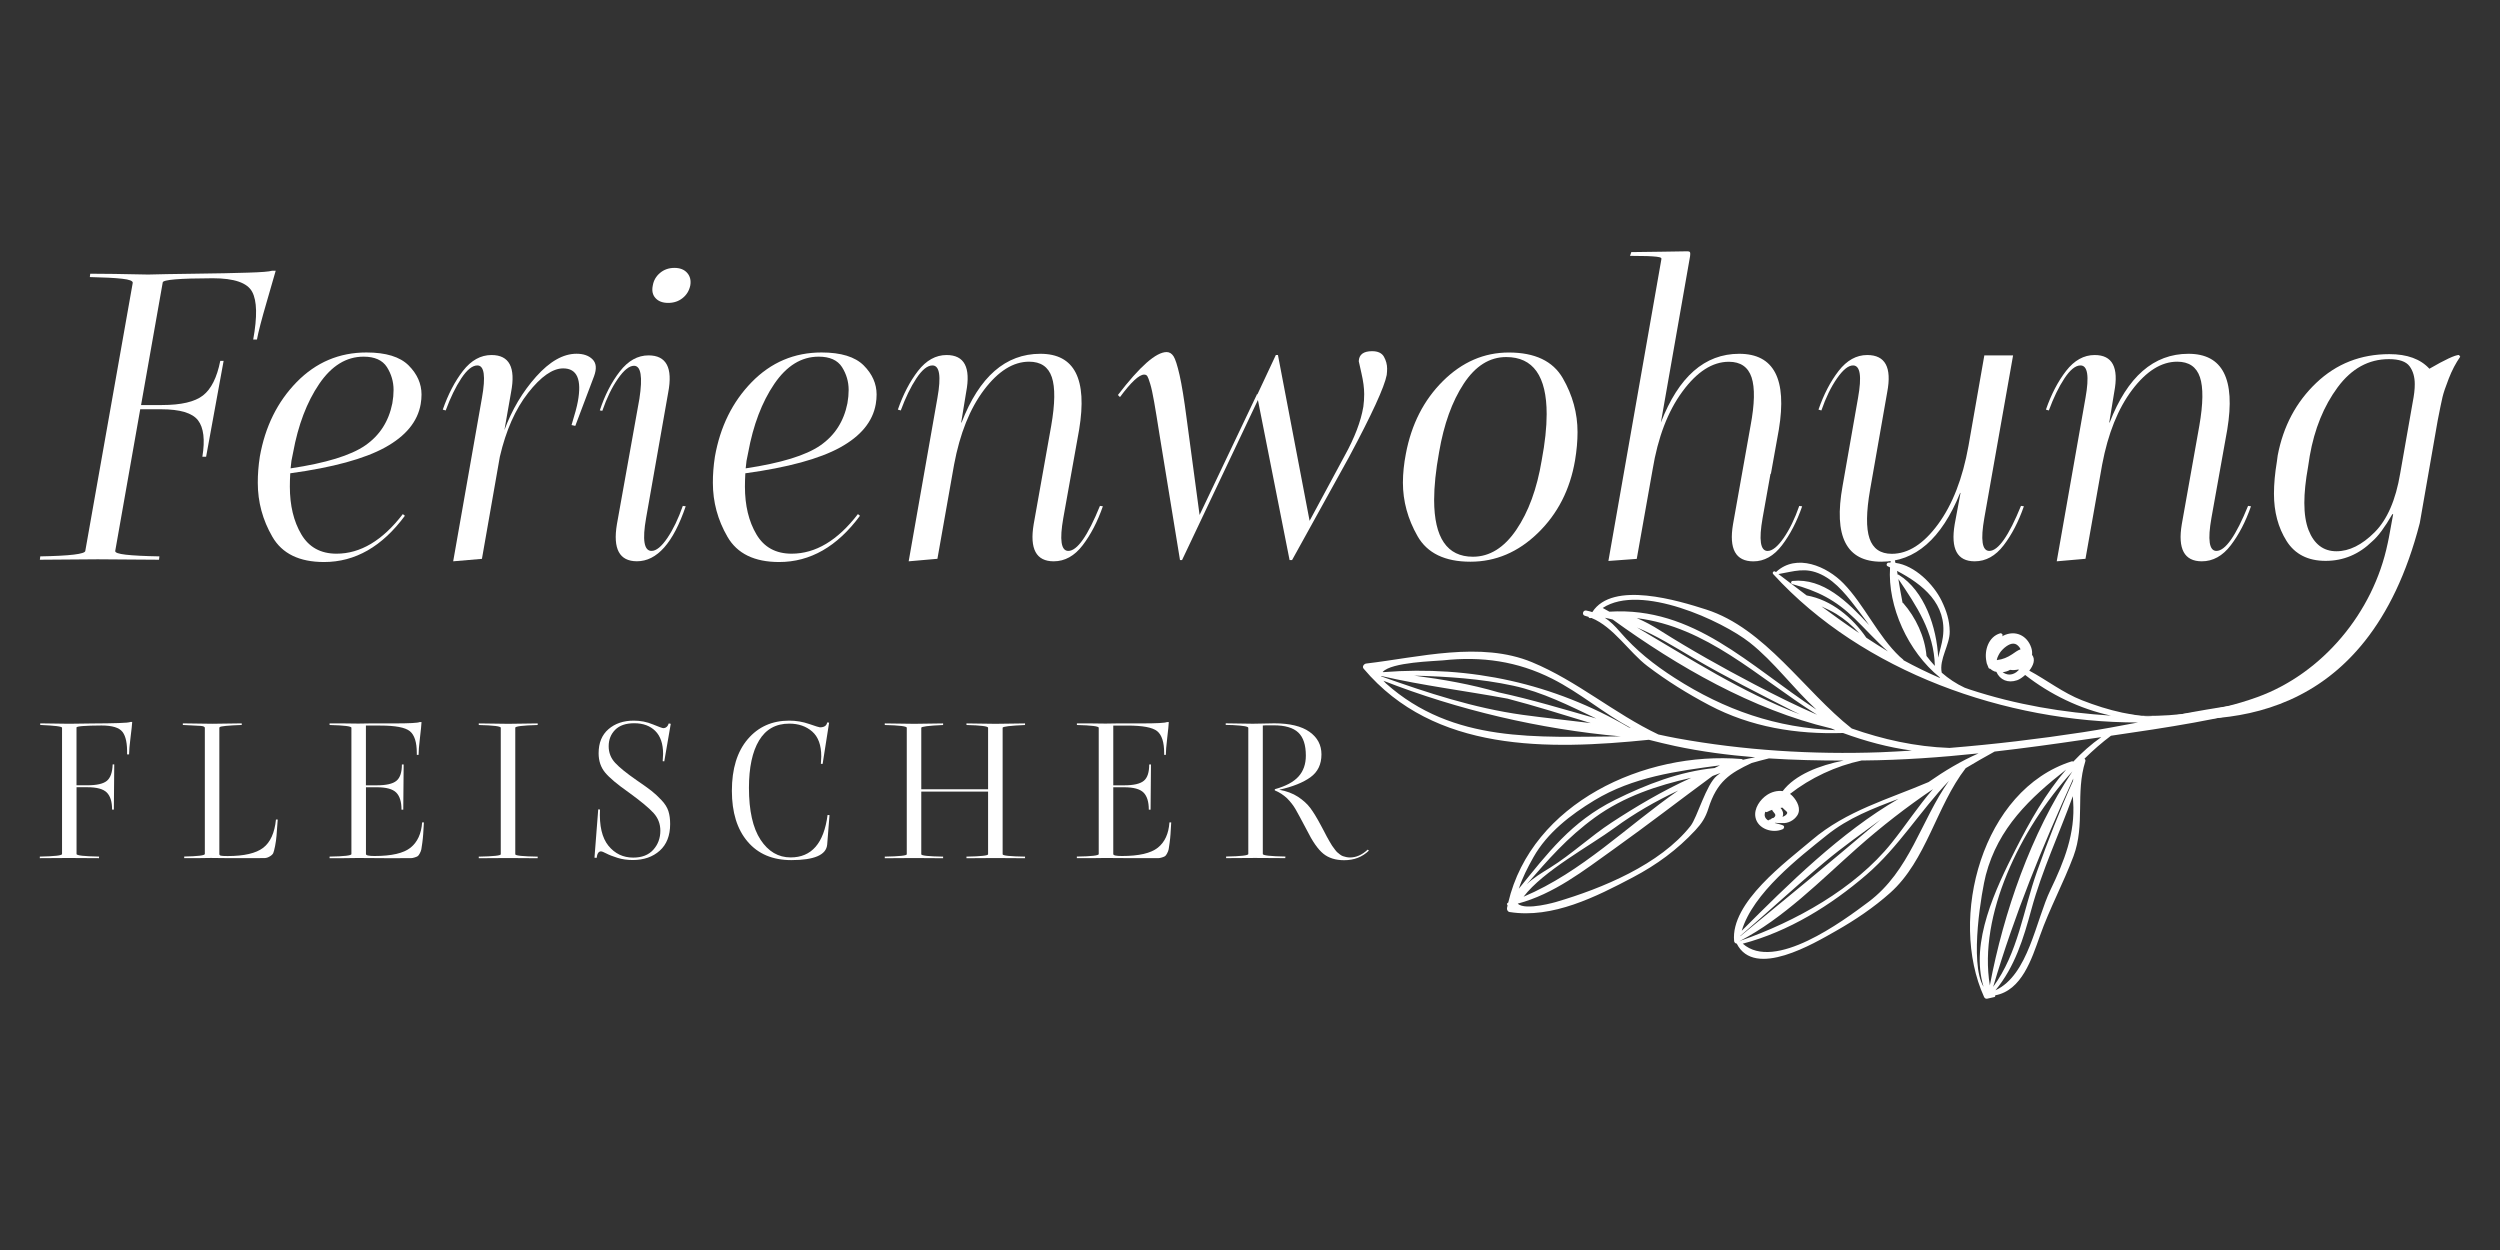 <?xml version="1.0" encoding="utf-8"?>
<!-- Generator: Adobe Illustrator 25.2.1, SVG Export Plug-In . SVG Version: 6.00 Build 0)  -->
<svg version="1.1" id="Ebene_1" xmlns="http://www.w3.org/2000/svg" xmlns:xlink="http://www.w3.org/1999/xlink" x="0px" y="0px"
	 viewBox="0 0 566.93 283.46" style="enable-background:new 0 0 566.93 283.46;" xml:space="preserve">
<rect x="0" y="0" width="566.93" height="283.46" fill="#333333" stroke="none"/>
<style type="text/css">
	.st0{display:none;}
	.st1{display:inline;fill:#375D6D;}
	.st2{fill:#FFFFFF;}
</style>
<g class="st0">
	<path class="st1" d="M92.75,86.41c-0.1-0.19-0.18-0.38-0.27-0.58c-0.09,0.03-0.18,0.06-0.27,0.08c-0.24,0.06-0.46-0.25-0.26-0.44
		c0.09-0.08,0.17-0.16,0.26-0.25c-1.98-5.02-1.18-11.79,1.86-16.45c0-0.04,0.01-0.08,0.02-0.12c-1.41,1.23-2.75,2.52-4.02,3.86
		l-0.01,0.01c0,0.03,0.01,0.07-0.02,0.1c-0.11,0.16-0.21,0.34-0.32,0.52c-1.99,3.6-2.48,8.32-4.28,11.95
		c-1.45,2.94-4.86,5.94-8.31,4.34c-0.02-0.01-0.03-0.03-0.04-0.04c-0.02,0.03-0.04,0.06-0.06,0.09c-0.17,0.24-0.51,0.04-0.39-0.22
		c7.58-16.57,24.2-29.18,41.46-34.74c-2.55,0.31-5.1,0.64-7.61,1.04c-6.08,0.97-12.13,2.15-18.11,3.56
		c-4.44,1.61-8.34,3.92-11.96,6.65c-4.66,6.93-7.12,16.74-14.03,21.68c-3.2,2.29-11.01,7.76-15,4.45c-0.23,0.16-0.46,0.32-0.73,0.46
		c-0.42,0.22-0.79-0.39-0.38-0.64c0.14-0.09,0.27-0.18,0.41-0.28c0-0.11,0.05-0.21,0.19-0.24c0.05-0.01,0.1-0.03,0.16-0.04
		c2.5-2.09,3.48-6.06,5.29-8.64c1.92-2.75,4.09-5.3,6.43-7.7c4.53-4.63,10.19-7.51,16.33-9.27c2.58-2.01,5.33-3.8,8.27-5.2
		c-1.4,0.36-2.79,0.71-4.18,1.1c-8.98,2.54-17.83,6-26.05,10.4c-0.76,0.4-1.5,0.83-2.24,1.26C50,77.71,46.52,83.53,41.4,87.88
		c-5.82,4.95-14.6,5.4-21.74,6.8c-0.3,0.06-0.7-0.21-0.56-0.56c5.72-13.93,20.72-18.4,34.32-21.3c1.04-0.66,2.09-1.3,3.16-1.91
		c3.19-1.83,6.55-3.42,9.99-4.84c-0.03,0-0.06,0-0.08,0c-0.53,0.08-1.07,0.13-1.61,0.18c-0.02,0.07-0.06,0.13-0.14,0.16
		c-12.34,5.12-29.28,3.07-36.55-8.98h-0.01c-0.21,0-0.26-0.19-0.19-0.33c-0.06-0.1-0.13-0.2-0.18-0.31
		c-0.12-0.21-0.07-0.53,0.17-0.65c5.33-2.7,11.96-1.64,17.61-0.64c3.61,0.64,6.93,1.74,10.12,3.53c1.14,0.64,1.85,1.23,2.6,2.29
		c2.27,3.2,4.3,3.7,7.57,4.13c0.83-0.03,1.66-0.06,2.47-0.12c3.19-1.26,6.43-2.38,9.66-3.42c-3.32,0.39-6.93,0.19-9.25-1.44
		c-0.66,0.32-1.47,0.36-2.2,0.16c-1.1-0.3-2.3-1.22-2.46-2.42c-0.22-1.62,1.53-2.89,3.05-2.73c0.22,0.02,0.41,0.31,0.2,0.49
		c-0.24,0.22-0.61,0.42-0.97,0.65c0.03,0,0.06,0,0.09,0c0.26-0.12,0.55-0.24,0.84-0.32c0.77-0.32,1.69-0.17,2.33,0.36
		c0.82,0.67,0.59,1.89,0.2,2.71c-0.07,0.15-0.16,0.28-0.25,0.41c3.33,1.23,7.18,1.72,10.78,1.36c0.09-0.03,0.19-0.06,0.28-0.09
		c5.03-1.56,10.15-2.82,15.31-3.9c-2.62-0.26-5.21-0.87-7.75-1.65c-5.96-0.56-11.93-0.28-17.7-2.68
		c-4.21-1.75-13.29-4.72-14.42-9.95c-0.04-0.19,0.08-0.36,0.23-0.43c0.85-5.38,10.13-3.21,13.53-2.51c2.94,0.61,5.92,1.48,8.68,2.7
		c6.1,2.7,9.68,9.41,15.12,13.13l0,0c1.47,0.34,2.96,0.67,4.47,0.95c4.02-0.81,8.06-1.52,12.1-2.19c0.82-0.14,1.64-0.27,2.46-0.41
		c-1.65-0.51-3.21-1.21-4.7-2.02c-0.03,0.06-0.08,0.1-0.17,0.1c-12.93,0.1-22.74-15.3-21.36-27.09c0.03-0.21,0.15-0.34,0.36-0.36
		c0.12-0.01,0.24-0.02,0.35-0.03l0,0c0.21-0.02,0.42-0.04,0.63-0.06c0.11-0.01,0.17,0.09,0.18,0.19c3.67-0.48,6.3,3.21,8.34,5.89
		c2.42,3.18,5.27,5.89,7.75,9.02c2.88,3.65,2.9,8.21,5.53,11.9c0.1,0.13,0.08,0.28,0.01,0.39c1.5,0.76,2.99,1.39,4.43,1.89
		c7.54-1.27,15.25-2.54,22.83-2.78c0.26-0.01,0.31,0.39,0.06,0.45c-4.89,1.19-9.94,1.85-14.99,2.46c-0.02,0.01-0.04,0.01-0.06,0.02
		c-0.02,0.05-0.06,0.09-0.12,0.11c-3.73,1.09-7.02,3.16-10.01,5.59c-2.16,1.76-3.78,4.16-5.65,6.1c0.75,0.5,1.31,1.2,1.03,1.95
		c0.12,0.29,0.2,0.61,0.2,0.95c-0.01,1.81-1.35,3.03-3.14,2.77c-0.07-0.01-0.13-0.03-0.2-0.04c0.02,0.01,0.03,0.03,0.05,0.04
		c0.18,0.16,0.03,0.44-0.18,0.44c-1.65,0.04-2.79-1.54-2.97-3.08c-0.04-0.19-0.05-0.38-0.02-0.56c0.01-0.14,0-0.27,0.03-0.4
		c0.02-0.1,0.09-0.15,0.17-0.17c0.12-0.2,0.26-0.38,0.45-0.53c0.07-0.05,0.15-0.09,0.23-0.13c0.12-1.2,1.01-2,2.37-1.97
		c0.34,0.01,0.8,0.14,1.27,0.35c2.47-3.63,5.72-6.73,9.51-8.92c-6.13,2.41-11.92,5.4-17.36,9.35c-0.2,0.15-0.39,0.3-0.59,0.45
		c-0.96,0.89-1.74,1.87-2.37,2.93c0.2,1.89,2.23,3.29,2.77,5.04c0.46,1.48,0.45,2.84,0.24,4.37c-0.35,2.48-2.01,5.75-4.45,6.9
		c0.03,0.23,0.05,0.46,0.07,0.7C93.21,86.52,92.86,86.61,92.75,86.41z M81.62,83c0.56-0.51,1.11-1.02,1.62-1.6
		c0.87-1,1.61-2.22,2.18-3.47C84.11,79.58,82.86,81.28,81.62,83z M86.16,77.03c-0.95,3.22-2.99,6.44-6.03,8.04
		c-0.93,1.32-1.86,2.65-2.79,3.98c2.15-0.31,3.81-0.2,5.57-1.84c1.74-1.63,2.63-4.25,3.4-6.43c0.26-0.73,0.5-1.48,0.75-2.22
		c-1.86,4.03-4.03,8.11-8.16,9c-0.24,0.05-0.38-0.27-0.17-0.4c3.05-1.98,4.98-3.89,6.71-7.14c1.01-1.9,1.87-3.85,2.96-5.68
		C87.64,75.22,86.9,76.12,86.16,77.03z M76.49,69.02c-2.38,2.09-4.67,4.32-6.94,6.63c-3.49,3.55-6.86,7.17-10.05,10.99
		c-0.8,0.96-1.64,1.85-2.54,2.61C65.77,85.13,70.14,76.63,76.49,69.02z M74.27,69.78C67.53,75.19,62.31,81.61,56.6,88
		c2.2-1.88,4.07-4.1,6.12-6.39c3.43-3.83,7.11-7.45,10.75-11.08C73.73,70.28,74.01,70.04,74.27,69.78z M53.66,91.24
		c-0.24,0.25-0.47,0.51-0.71,0.77c6.03,1.68,15.11-6.76,17.77-10.69c2.41-3.57,3.77-7.85,5.91-11.6
		C69.66,78.31,64.93,88.37,53.66,91.24z M59.42,79.82c-2.18,2.64-3.89,5.2-5.21,8.31c-0.42,0.99-0.84,1.81-1.4,2.51
		c0.33-0.18,0.64-0.37,0.95-0.56c6.54-8.9,14.47-17.64,23.9-23.37c0.01-0.01,0.03,0,0.04,0c0.18-0.15,0.35-0.31,0.53-0.46
		C70.64,69,64.63,73.5,59.42,79.82z M21.47,92.88c1.56,0.94,7.33-0.8,8.39-1.02c5.23-1.08,9.69-3.23,13.5-6.99
		c3.07-3.03,5.28-6.69,8.21-9.74c-0.07,0.04-0.14,0.1-0.22,0.14c-8.01,8.92-18.08,14.78-29.78,17.56
		C21.54,92.85,21.5,92.87,21.47,92.88z M47.46,77.81c-3.86,2.57-7.68,5.22-11.7,7.54c-3.21,2.18-6.75,4.05-10.32,5.73
		c4.3-1.52,8.55-3.18,12.52-5.47C41.54,83.54,44.46,80.63,47.46,77.81z M21.11,92.43c5.01-3,10.42-5.5,15.57-8.28
		c3.35-2.14,6.6-4.44,9.87-6.7c-2.86,1.33-5.75,2.59-8.56,3.94c-6.12,2.95-11.51,6.87-16.88,10.98
		C21.1,92.39,21.1,92.41,21.11,92.43z M21.41,91.26c-0.09,0.16-0.16,0.3-0.21,0.43c8.53-6.95,18.43-12.92,28.68-17.25
		C38.97,77.89,27.7,80.54,21.41,91.26z M45.32,62.77c3.08,1.03,6.42,1.75,9.82,2.18c-8.2-2.5-15.98-6.6-24.69-7.38
		C34.14,60.13,41.23,61.41,45.32,62.77z M31.38,59.06c3.81,2.3,7.25,4.41,11.76,5.88c4.6,1.5,9.46,1.57,14.25,1.13
		c-4.3-0.48-8.6-1.48-12.28-2.49c-3.4-0.93-6.56-2.47-10-3.33C33.85,59.93,32.54,59.63,31.38,59.06z M60.83,65.26
		c-1.77-0.67-4.34-4.64-5.56-5.46c-5.62-3.78-14.23-4.46-20.77-4.29c0.14,0-4.42,0.09-5.1,1.39c5.15-0.26,9.99,1.54,14.87,3.1
		c5.36,1.71,10.64,3.62,15.97,5.41c0.39,0.02,0.78,0.04,1.17,0.06C61.22,65.4,61.03,65.34,60.83,65.26z M60.84,66.37
		c-4.7,1.01-9.62,0.73-14.36,0.02c-6.64-1-11.04-4.13-16.31-7.57c0.94,1.29,2.06,2.41,3.23,3.5c2.85,2.64,6.68,4.01,10.37,4.88
		c6.03,1.44,11.96,0.37,17.9-0.7C61.39,66.45,61.11,66.41,60.84,66.37z M66.08,57.31c-0.11-0.01-0.21-0.01-0.28-0.01
		c-0.05,0-0.09-0.03-0.13-0.05c-0.15,0.17-0.26,0.37-0.27,0.59c-0.02,0.24,0.09,0.47,0.25,0.68c0.06-0.07,0.15-0.12,0.27-0.1
		c0.24,0.05,0.48,0.06,0.72,0.06c0-0.05-0.01-0.09,0-0.14c0.06-0.19,0.17-0.37,0.2-0.57c0.02-0.23-0.18-0.35-0.41-0.41
		c0,0,0,0-0.01,0C66.27,57.42,66.16,57.37,66.08,57.31z M68.32,57.83c0.13-0.21,0.21-0.34,0.09-0.46c-0.17-0.18-0.45-0.24-0.76-0.25
		c0.02,0.03,0.05,0.04,0.08,0.07c0.26,0.34,0.23,0.8,0.05,1.18c0.09-0.02,0.18-0.03,0.27-0.05C68.12,58.16,68.22,58,68.32,57.83z
		 M72.71,52.87c3.51,1.35,7.19,1.56,10.89,1.73c-8.91-1.92-18.06-6.55-26.04-10.66C60.62,48.42,68.09,51.1,72.71,52.87z
		 M57.17,43.34c4.71,1.99,9.35,4.16,14.09,6.09c2.99,1.22,6.08,2.18,9.13,3.21c-0.37-0.15-0.74-0.3-1.11-0.45
		c-7.37-3.05-14.75-5.97-22.15-8.9C57.15,43.31,57.16,43.33,57.17,43.34z M56.86,42.68c6.66,1.11,13.13,4.53,19.26,7.22
		c4.15,1.83,8.23,3.3,12.4,4.52c-2.65-1.6-5.08-3.59-7.67-5.3C74.13,44.68,64.9,42.88,57,42.69c-0.05,0-0.08-0.03-0.12-0.05
		C56.87,42.66,56.86,42.67,56.86,42.68z M75.33,42.38c-4.2-1.45-15.22-5.19-18.19-0.17c6.53-0.34,13.09,1.29,19.09,3.82
		c5.35,2.26,9.68,6.08,14.73,8.81C85.57,50.8,82.09,44.71,75.33,42.38z M106.34,46.95c-1.05-4.29-3.71-7.5-6.68-10.63
		c-3.21-3.37-6.48-10.23-11.43-10.83c3.53,2.25,5.83,5.57,8.12,9.08c3.03,4.66,6.81,8.69,10.17,13.05
		C106.45,47.41,106.4,47.19,106.34,46.95z M107.17,49.61c-2.99-3.31-5.81-6.8-8.52-10.34c-3.48-4.55-5.87-9.82-10.58-13.23
		c5.89,8.64,12.25,16.17,19.24,23.87C107.26,49.82,107.22,49.72,107.17,49.61z M87.7,26.36c1.43,9.66,10.53,19.19,19.78,24.51
		C99.48,44.5,92.58,35.35,87.7,26.36z M96.8,43.08c-4.23-4.27-9.9-10.23-9.97-16.64c-0.89,3.78,3.89,12.81,4.99,14.53
		c3.63,5.67,8.99,8.19,14.94,10.41C103.09,49.14,99.84,46.15,96.8,43.08z M102.31,68.65c0.01,0.02,0,0.02,0,0.02
		s0.02,0.02,0.05,0.08c0.02,0.03,0.12,0.17,0.14,0.2c0.14,0.17,0.3,0.32,0.47,0.46c0.26,0.22,0.75,0.47,1.12,0.59
		c0.84,0.26,1.47,0.14,1.72-0.76c0.02-0.08,0.02-0.15,0.04-0.22c-0.46-0.01-0.88-0.18-1.33-0.3c-0.71-0.2-1.43-0.27-2.15-0.12
		c-0.03,0.01-0.04-0.01-0.07-0.01C102.3,68.61,102.31,68.63,102.31,68.65z M102.55,66.79c0.4-0.09,0.73-0.07,1.07,0
		c0.34-0.17,0.72-0.27,1.09-0.3c0.02-0.03,0.04-0.05,0.05-0.08c-0.15-0.07-0.3-0.14-0.45-0.19
		C103.53,65.97,102.93,66.26,102.55,66.79z M93.27,72.11c0.59,2.58,0.22,5.5-0.82,7.89c-0.01,0.04-0.04,0.06-0.07,0.07
		c0.12,1.1,0.29,2.19,0.45,3.28c1.25-4.32,2.45-8.38,1.12-12.9C93.69,70.99,93.47,71.55,93.27,72.11z M96.21,73.89
		c-0.44-0.92-1.03-1.7-1.48-2.49c1.08,4.01,1.02,9.32-1.68,12.5c-0.04,0.04-0.08,0.06-0.13,0.06c0.03,0.17,0.05,0.35,0.08,0.52
		C95.78,81.65,98.19,78.05,96.21,73.89z"/>
	<path class="st1" d="M461.2,86.41c0.1-0.19,0.18-0.38,0.27-0.58c0.09,0.03,0.18,0.06,0.27,0.08c0.24,0.06,0.46-0.25,0.26-0.44
		c-0.09-0.08-0.17-0.16-0.26-0.25c1.98-5.02,1.18-11.79-1.86-16.45c0-0.04-0.01-0.08-0.02-0.12c1.41,1.23,2.75,2.52,4.02,3.86
		l0.01,0.01c0,0.03-0.01,0.07,0.02,0.1c0.11,0.16,0.21,0.34,0.32,0.52c1.99,3.6,2.48,8.32,4.28,11.95c1.45,2.94,4.86,5.94,8.31,4.34
		c0.02-0.01,0.03-0.03,0.04-0.04c0.02,0.03,0.04,0.06,0.06,0.09c0.17,0.24,0.51,0.04,0.39-0.22c-7.58-16.57-24.2-29.18-41.46-34.74
		c2.55,0.31,5.1,0.64,7.61,1.04c6.08,0.97,12.13,2.15,18.11,3.56c4.44,1.61,8.34,3.92,11.96,6.65c4.66,6.93,7.12,16.74,14.03,21.68
		c3.2,2.29,11.01,7.76,15,4.45c0.23,0.16,0.46,0.32,0.73,0.46c0.42,0.22,0.79-0.39,0.38-0.64c-0.14-0.09-0.27-0.18-0.41-0.28
		c0-0.11-0.05-0.21-0.19-0.24c-0.05-0.01-0.1-0.03-0.16-0.04c-2.5-2.09-3.48-6.06-5.29-8.64c-1.92-2.75-4.09-5.3-6.43-7.7
		c-4.53-4.63-10.19-7.51-16.33-9.27c-2.58-2.01-5.33-3.8-8.27-5.2c1.4,0.36,2.79,0.71,4.18,1.1c8.98,2.54,17.83,6,26.05,10.4
		c0.76,0.4,1.5,0.83,2.24,1.26c4.89,4.6,8.37,10.42,13.49,14.77c5.82,4.95,14.6,5.4,21.74,6.8c0.3,0.06,0.7-0.21,0.56-0.56
		c-5.72-13.93-20.72-18.4-34.32-21.3c-1.04-0.66-2.09-1.3-3.16-1.91c-3.19-1.83-6.55-3.42-9.99-4.84c0.03,0,0.05,0,0.08,0
		c0.53,0.08,1.07,0.13,1.61,0.18c0.02,0.07,0.06,0.13,0.14,0.16c12.34,5.12,29.28,3.07,36.55-8.98h0.01c0.21,0,0.26-0.19,0.19-0.33
		c0.06-0.1,0.13-0.2,0.18-0.31c0.12-0.21,0.07-0.53-0.17-0.65c-5.33-2.7-11.96-1.64-17.61-0.64c-3.61,0.64-6.93,1.74-10.12,3.53
		c-1.14,0.64-1.85,1.23-2.6,2.29c-2.27,3.2-4.3,3.7-7.57,4.13c-0.83-0.03-1.66-0.06-2.47-0.12c-3.19-1.26-6.43-2.38-9.66-3.42
		c3.32,0.39,6.93,0.19,9.25-1.44c0.66,0.32,1.47,0.36,2.2,0.16c1.1-0.3,2.3-1.22,2.46-2.42c0.22-1.62-1.53-2.89-3.05-2.73
		c-0.22,0.02-0.41,0.31-0.2,0.49c0.24,0.22,0.61,0.42,0.97,0.65c-0.03,0-0.06,0-0.09,0c-0.26-0.12-0.55-0.24-0.84-0.32
		c-0.77-0.32-1.69-0.17-2.33,0.36c-0.82,0.67-0.59,1.89-0.2,2.71c0.07,0.15,0.16,0.28,0.25,0.41c-3.33,1.23-7.18,1.72-10.78,1.36
		c-0.09-0.03-0.19-0.06-0.28-0.09c-5.03-1.56-10.15-2.82-15.31-3.9c2.62-0.26,5.21-0.87,7.75-1.65c5.96-0.56,11.93-0.28,17.7-2.68
		c4.21-1.75,13.29-4.72,14.42-9.95c0.04-0.19-0.08-0.36-0.23-0.43c-0.85-5.38-10.13-3.21-13.53-2.51c-2.94,0.61-5.92,1.48-8.68,2.7
		c-6.1,2.7-9.68,9.41-15.12,13.13l0,0c-1.47,0.34-2.96,0.67-4.47,0.95c-4.02-0.81-8.06-1.52-12.1-2.19
		c-0.82-0.14-1.64-0.27-2.46-0.41c1.65-0.51,3.21-1.21,4.7-2.02c0.03,0.06,0.08,0.1,0.17,0.1c12.95,0.07,22.76-15.34,21.38-27.13
		c-0.03-0.21-0.15-0.34-0.36-0.36c-0.12-0.01-0.24-0.02-0.35-0.03l0,0c-0.21-0.02-0.42-0.04-0.63-0.06
		c-0.11-0.01-0.17,0.09-0.18,0.19c-3.67-0.48-6.3,3.21-8.34,5.89c-2.42,3.18-5.27,5.89-7.75,9.02c-2.88,3.65-2.9,8.21-5.53,11.9
		c-0.1,0.13-0.08,0.28-0.01,0.39c-1.5,0.76-2.99,1.39-4.43,1.89c-7.54-1.27-15.25-2.54-22.83-2.78c-0.26-0.01-0.31,0.39-0.06,0.45
		c4.89,1.19,9.94,1.85,14.99,2.46c0.02,0.01,0.04,0.01,0.06,0.02c0.02,0.05,0.06,0.09,0.12,0.11c3.73,1.09,7.02,3.16,10.01,5.59
		c2.16,1.76,3.78,4.16,5.65,6.1c-0.75,0.5-1.31,1.2-1.03,1.95c-0.12,0.29-0.2,0.61-0.2,0.95c0.01,1.81,1.35,3.03,3.14,2.77
		c0.07-0.01,0.13-0.03,0.2-0.04c-0.02,0.01-0.03,0.03-0.05,0.04c-0.18,0.16-0.03,0.44,0.18,0.44c1.65,0.04,2.79-1.54,2.97-3.08
		c0.04-0.19,0.05-0.38,0.02-0.56c-0.01-0.14,0-0.27-0.03-0.4c-0.02-0.1-0.09-0.15-0.17-0.17c-0.12-0.2-0.26-0.38-0.45-0.53
		c-0.07-0.05-0.15-0.09-0.23-0.13c-0.12-1.2-1.01-2-2.37-1.97c-0.34,0.01-0.8,0.14-1.27,0.35c-2.47-3.63-5.72-6.73-9.51-8.92
		c6.13,2.41,11.92,5.4,17.36,9.35c0.2,0.15,0.39,0.3,0.59,0.45c0.96,0.89,1.74,1.87,2.37,2.93c-0.2,1.89-2.23,3.29-2.77,5.04
		c-0.46,1.48-0.45,2.84-0.24,4.37c0.35,2.48,2.01,5.75,4.45,6.9c-0.03,0.23-0.05,0.46-0.07,0.7
		C460.74,86.52,461.09,86.61,461.2,86.41z M472.34,83c-0.56-0.51-1.11-1.02-1.62-1.6c-0.87-1-1.61-2.22-2.18-3.47
		C469.84,79.58,471.09,81.28,472.34,83z M467.79,77.03c0.95,3.22,2.99,6.44,6.03,8.04c0.93,1.32,1.86,2.65,2.79,3.98
		c-2.15-0.31-3.81-0.2-5.57-1.84c-1.74-1.63-2.63-4.25-3.4-6.43c-0.26-0.73-0.5-1.48-0.75-2.22c1.86,4.03,4.03,8.11,8.16,9
		c0.24,0.05,0.38-0.27,0.17-0.4c-3.05-1.98-4.98-3.89-6.71-7.14c-1.01-1.9-1.87-3.85-2.96-5.68
		C466.32,75.22,467.05,76.12,467.79,77.03z M477.47,69.02c2.38,2.09,4.67,4.32,6.94,6.63c3.49,3.55,6.86,7.17,10.05,10.99
		c0.8,0.96,1.64,1.85,2.54,2.61C488.18,85.13,483.81,76.63,477.47,69.02z M479.68,69.78c6.74,5.41,11.96,11.82,17.67,18.22
		c-2.2-1.88-4.07-4.1-6.12-6.39c-3.43-3.83-7.11-7.45-10.75-11.08C480.22,70.28,479.94,70.04,479.68,69.78z M500.3,91.24
		c0.24,0.25,0.47,0.51,0.71,0.77c-6.03,1.68-15.11-6.76-17.77-10.69c-2.41-3.57-3.77-7.85-5.91-11.6
		C484.29,78.31,489.02,88.37,500.3,91.24z M494.54,79.82c2.18,2.64,3.89,5.2,5.21,8.31c0.42,0.99,0.84,1.81,1.4,2.51
		c-0.33-0.18-0.64-0.37-0.95-0.56c-6.54-8.9-14.47-17.64-23.9-23.37c-0.01-0.01-0.03,0-0.04,0c-0.18-0.15-0.35-0.31-0.53-0.46
		C483.31,69,489.32,73.5,494.54,79.82z M532.49,92.88c-1.56,0.94-7.33-0.8-8.39-1.02c-5.23-1.08-9.69-3.23-13.5-6.99
		c-3.07-3.03-5.28-6.69-8.21-9.74c0.07,0.04,0.14,0.1,0.22,0.14c8.01,8.92,18.08,14.78,29.78,17.56
		C532.42,92.85,532.45,92.87,532.49,92.88z M506.5,77.81c3.86,2.57,7.68,5.22,11.7,7.54c3.21,2.18,6.75,4.05,10.32,5.73
		c-4.3-1.52-8.55-3.18-12.52-5.47C512.42,83.54,509.49,80.63,506.5,77.81z M532.85,92.43c-5.01-3-10.42-5.5-15.57-8.28
		c-3.35-2.14-6.6-4.44-9.87-6.7c2.86,1.33,5.75,2.59,8.56,3.94c6.12,2.95,11.51,6.87,16.88,10.98
		C532.85,92.39,532.85,92.41,532.85,92.43z M532.55,91.26c0.09,0.16,0.16,0.3,0.21,0.43c-8.53-6.95-18.43-12.92-28.68-17.25
		C514.99,77.89,526.25,80.54,532.55,91.26z M508.63,62.77c-3.08,1.03-6.42,1.75-9.82,2.18c8.2-2.5,15.98-6.6,24.69-7.38
		C519.81,60.13,512.73,61.41,508.63,62.77z M522.58,59.06c-3.81,2.3-7.25,4.41-11.76,5.88c-4.6,1.5-9.46,1.57-14.25,1.13
		c4.3-0.48,8.6-1.48,12.28-2.49c3.4-0.93,6.56-2.47,10-3.33C520.1,59.93,521.42,59.63,522.58,59.06z M493.12,65.26
		c1.77-0.67,4.34-4.64,5.56-5.46c5.62-3.78,14.23-4.46,20.77-4.29c-0.14,0,4.42,0.09,5.1,1.39c-5.15-0.26-9.99,1.54-14.87,3.1
		c-5.36,1.71-10.64,3.62-15.97,5.41c-0.39,0.02-0.78,0.04-1.17,0.06C492.73,65.4,492.92,65.34,493.12,65.26z M493.12,66.37
		c4.7,1.01,9.62,0.73,14.36,0.02c6.64-1,11.04-4.13,16.31-7.57c-0.94,1.29-2.06,2.41-3.23,3.5c-2.85,2.64-6.68,4.01-10.37,4.88
		c-6.03,1.44-11.96,0.37-17.9-0.7C492.57,66.45,492.84,66.41,493.12,66.37z M487.88,57.31c0.11-0.01,0.21-0.01,0.28-0.01
		c0.05,0,0.09-0.03,0.13-0.05c0.15,0.17,0.26,0.37,0.27,0.59c0.02,0.24-0.09,0.47-0.25,0.68c-0.06-0.07-0.15-0.12-0.27-0.1
		c-0.24,0.05-0.48,0.06-0.72,0.06c0-0.05,0.01-0.09,0-0.14c-0.06-0.19-0.17-0.37-0.2-0.57c-0.02-0.23,0.18-0.35,0.41-0.41
		c0,0,0,0,0.01,0C487.68,57.42,487.79,57.37,487.88,57.31z M485.63,57.83c-0.13-0.21-0.21-0.34-0.09-0.46
		c0.17-0.18,0.45-0.24,0.76-0.25c-0.02,0.03-0.05,0.04-0.08,0.07c-0.26,0.34-0.23,0.8-0.05,1.18c-0.09-0.02-0.18-0.03-0.27-0.05
		C485.83,58.16,485.73,58,485.63,57.83z M481.24,52.87c-3.51,1.35-7.19,1.56-10.89,1.73c8.91-1.92,18.06-6.55,26.04-10.66
		C493.33,48.42,485.86,51.1,481.24,52.87z M496.78,43.34c-4.71,1.99-9.35,4.16-14.09,6.09c-2.99,1.22-6.08,2.18-9.13,3.21
		c0.37-0.15,0.74-0.3,1.11-0.45c7.37-3.05,14.75-5.97,22.15-8.9C496.81,43.31,496.79,43.33,496.78,43.34z M497.1,42.68
		c-6.66,1.11-13.13,4.53-19.26,7.22c-4.15,1.83-8.23,3.3-12.4,4.52c2.65-1.6,5.08-3.59,7.67-5.3c6.72-4.45,15.95-6.25,23.85-6.43
		c0.05,0,0.08-0.03,0.12-0.05C497.08,42.66,497.09,42.67,497.1,42.68z M478.62,42.38c4.2-1.45,15.22-5.19,18.19-0.17
		c-6.53-0.34-13.09,1.29-19.09,3.82c-5.35,2.26-9.68,6.08-14.73,8.81C468.39,50.8,471.86,44.71,478.62,42.38z M447.61,46.95
		c1.05-4.29,3.71-7.5,6.68-10.63c3.21-3.37,6.48-10.23,11.43-10.83c-3.53,2.25-5.83,5.57-8.12,9.08c-3.03,4.66-6.8,8.69-10.17,13.05
		C447.5,47.41,447.56,47.19,447.61,46.95z M446.78,49.61c2.99-3.31,5.81-6.8,8.52-10.34c3.48-4.55,5.87-9.82,10.58-13.23
		c-5.89,8.64-12.25,16.17-19.24,23.87C446.69,49.82,446.73,49.72,446.78,49.61z M466.25,26.36c-1.43,9.66-10.53,19.19-19.78,24.51
		C454.48,44.5,461.37,35.35,466.25,26.36z M457.16,43.08c4.23-4.27,9.9-10.23,9.97-16.64c0.89,3.78-3.89,12.81-4.99,14.53
		c-3.63,5.67-8.99,8.19-14.94,10.41C450.86,49.14,454.12,46.15,457.16,43.08z M451.64,68.65c-0.01,0.02,0,0.02,0,0.02
		s-0.02,0.02-0.05,0.08c-0.02,0.03-0.12,0.17-0.14,0.2c-0.14,0.17-0.3,0.32-0.47,0.46c-0.26,0.22-0.75,0.47-1.12,0.59
		c-0.84,0.26-1.47,0.14-1.72-0.76c-0.02-0.08-0.02-0.15-0.04-0.22c0.46-0.01,0.88-0.18,1.33-0.3c0.71-0.2,1.43-0.27,2.15-0.12
		c0.03,0.01,0.04-0.01,0.07-0.01C451.65,68.61,451.65,68.63,451.64,68.65z M451.4,66.79c-0.4-0.09-0.73-0.07-1.07,0
		c-0.34-0.17-0.72-0.27-1.09-0.3c-0.02-0.03-0.04-0.05-0.05-0.08c0.15-0.07,0.3-0.14,0.45-0.19
		C450.42,65.97,451.02,66.26,451.4,66.79z M460.68,72.11c-0.59,2.58-0.22,5.5,0.82,7.89c0.01,0.04,0.04,0.06,0.07,0.07
		c-0.12,1.1-0.29,2.19-0.45,3.28c-1.25-4.32-2.45-8.38-1.12-12.9C460.27,70.99,460.48,71.55,460.68,72.11z M457.75,73.89
		c0.44-0.92,1.03-1.7,1.48-2.49c-1.08,4.01-1.02,9.32,1.68,12.5c0.04,0.04,0.08,0.06,0.13,0.06c-0.03,0.17-0.05,0.35-0.08,0.52
		C458.18,81.65,455.76,78.05,457.75,73.89z"/>
</g>
<path class="st2" d="M17.35,164.98v13.1h2.45c2.17,0,3.65-0.34,4.46-1.03c0.8-0.68,1.23-1.92,1.29-3.7h0.36
	c-0.06,5.23-0.09,8.65-0.09,10.25h-0.4c0-1.78-0.4-3.08-1.2-3.88c-0.8-0.8-2.27-1.2-4.41-1.2h-2.45v15.15
	c0,0.33,1.71,0.52,5.12,0.58l-0.04,0.36c-0.77,0-1.92-0.01-3.45-0.02c-1.53-0.02-2.67-0.02-3.41-0.02s-1.83,0.01-3.25,0.02
	c-1.43,0.01-2.53,0.02-3.3,0.02v-0.36c3.36-0.06,5.04-0.25,5.04-0.58v-28.65c0-0.27-1.65-0.48-4.95-0.62v-0.36
	c1.43,0,3.59,0.03,6.51,0.09c1.1-0.03,2.88-0.05,5.35-0.07c2.47-0.01,4.45-0.04,5.95-0.09c1.5-0.04,2.38-0.13,2.65-0.25h0.4
	c-0.03,0.59-0.16,1.78-0.38,3.54c-0.22,1.77-0.33,3.04-0.33,3.81h-0.45c0.06-2.41-0.28-4.1-1.03-5.08
	c-0.74-0.98-2.33-1.47-4.77-1.47C19.24,164.54,17.35,164.69,17.35,164.98z"/>
<path class="st2" d="M41.46,164.4v-0.36c1.43,0,3.65,0.03,6.68,0.09c3.03-0.06,5.26-0.09,6.68-0.09v0.36
	c-3.12,0.12-4.78,0.28-4.99,0.49c-0.06,0.06-0.09,0.12-0.09,0.18v28.61c0,0.18,0.11,0.3,0.33,0.36s0.73,0.09,1.54,0.09
	c3.74,0,6.43-0.62,8.07-1.87c1.63-1.25,2.6-3.39,2.9-6.42h0.4c-0.12,1.66-0.21,2.88-0.27,3.65c-0.06,0.77-0.17,1.57-0.33,2.38
	c-0.16,0.82-0.31,1.35-0.42,1.6c-0.12,0.25-0.37,0.5-0.76,0.73c-0.39,0.24-0.75,0.36-1.09,0.38c-0.34,0.01-0.88,0.02-1.63,0.02h-7
	c-1.54,0-2.76-0.01-3.65-0.04c-0.56,0.03-1.5,0.04-2.81,0.04h-3.25v-0.36c3.12-0.06,4.68-0.25,4.68-0.58v-28.61
	c0-0.24-0.33-0.39-0.98-0.44C44.82,164.57,43.48,164.49,41.46,164.4z"/>
<path class="st2" d="M79.69,193.68v-28.65c0-0.33-1.65-0.54-4.95-0.62v-0.36H78c1.46,0,2.54,0.01,3.25,0.04
	c0.3,0,0.74-0.01,1.31-0.02c0.58-0.01,1.03-0.02,1.36-0.02h5.48c3.42,0,5.35-0.1,5.79-0.31h0.4c-0.03,0.65-0.15,1.87-0.36,3.63
	c-0.21,1.77-0.31,3.04-0.31,3.81h-0.4c0-0.15,0-0.28,0-0.4c0-2.47-0.53-4.12-1.58-4.97s-3.29-1.27-6.71-1.27h-3.25v13.55h2.45
	c2.17,0,3.66-0.34,4.48-1.03c0.82-0.68,1.23-1.92,1.23-3.7h0.4c-0.06,5.23-0.09,8.65-0.09,10.25h-0.4c0-1.78-0.4-3.08-1.2-3.88
	c-0.8-0.8-2.27-1.2-4.41-1.2h-2.45v15.15c0,0.3,0.65,0.44,1.96,0.44c3.86,0,6.58-0.63,8.15-1.89s2.45-3.17,2.63-5.73h0.4
	c-0.06,1.16-0.11,2.05-0.16,2.67c-0.04,0.62-0.11,1.28-0.2,1.96c-0.09,0.68-0.16,1.17-0.22,1.47s-0.18,0.61-0.36,0.94
	s-0.33,0.54-0.47,0.62c-0.13,0.09-0.36,0.19-0.69,0.29c-0.33,0.1-0.61,0.16-0.85,0.16H87.4c-0.56,0-1.56-0.01-2.99-0.02
	c-1.43-0.02-2.51-0.02-3.25-0.02c-0.68,0.03-1.75,0.04-3.21,0.04h-3.21v-0.36C78.05,194.2,79.69,194.01,79.69,193.68z"/>
<path class="st2" d="M108.57,194.62v-0.36c3.33-0.06,4.99-0.24,4.99-0.53v-28.7c0-0.33-1.66-0.54-4.99-0.62v-0.36
	c1.43,0,3.65,0.03,6.68,0.09c3.03-0.06,5.26-0.09,6.68-0.09v0.36c-3.39,0.09-5.08,0.3-5.08,0.62v28.7c0,0.3,1.69,0.48,5.08,0.53
	v0.36c-0.8,0-1.93-0.01-3.39-0.02c-1.46-0.02-2.55-0.02-3.3-0.02c-0.74,0-1.85,0.01-3.32,0.02
	C110.47,194.61,109.34,194.62,108.57,194.62z"/>
<path class="st2" d="M143.6,194.48c1.96,0,3.48-0.59,4.55-1.78s1.6-2.63,1.6-4.32c0-1.54-0.51-2.88-1.54-4.01
	c-1.02-1.13-2.9-2.69-5.64-4.68c-2.58-1.81-4.37-3.31-5.35-4.5c-0.98-1.19-1.47-2.64-1.47-4.37c0-2.35,0.74-4.17,2.23-5.46
	c1.49-1.29,3.4-1.94,5.75-1.94c1.52,0,2.96,0.28,4.32,0.85c1.37,0.56,2.15,0.85,2.36,0.85c0.59,0,1.01-0.36,1.25-1.07l0.45,0.09
	l-1.47,8.51l-0.36-0.04c0.06-0.77,0.09-1.32,0.09-1.65c0-2.29-0.59-4.02-1.76-5.19s-2.77-1.76-4.79-1.76c-1.9,0-3.34,0.5-4.32,1.49
	c-0.98,0.99-1.47,2.24-1.47,3.72c0,1.46,0.49,2.71,1.47,3.77s2.58,2.35,4.81,3.9c1.6,1.1,2.76,1.92,3.45,2.47
	c0.7,0.55,1.44,1.24,2.23,2.07s1.31,1.66,1.58,2.5c0.27,0.83,0.4,1.81,0.4,2.94c0,2.61-0.79,4.63-2.36,6.04
	c-1.58,1.41-3.61,2.12-6.11,2.12c-1.25,0-2.4-0.16-3.45-0.49s-1.89-0.65-2.52-0.98c-0.62-0.33-1.04-0.49-1.25-0.49
	c-0.53,0-0.86,0.49-0.98,1.47l-0.49-0.04l0.85-10.96l0.4,0.04c-0.18,3.68,0.46,6.42,1.92,8.22
	C139.44,193.58,141.31,194.48,143.6,194.48z"/>
<path class="st2" d="M165.97,179.33c0-4.99,1.2-8.89,3.59-11.7s5.53-4.21,9.42-4.21c1.54,0,3.05,0.25,4.52,0.76s2.28,0.76,2.43,0.76
	c0.98,0,1.53-0.37,1.65-1.11l0.44,0.04l-1.47,9.36h-0.4c0.06-0.77,0.09-1.34,0.09-1.69c0-2.56-0.68-4.43-2.05-5.64
	c-1.37-1.2-3.1-1.8-5.21-1.8c-3.03,0-5.31,1.27-6.84,3.81s-2.3,6.13-2.3,10.76c0,5.17,0.88,9.09,2.63,11.76s4.03,4.01,6.82,4.01
	c4.75,0,7.55-3.21,8.38-9.63l0.44,0.04l-0.53,6.68c-0.21,2.35-2.93,3.52-8.15,3.52c-4.22,0-7.52-1.4-9.89-4.19
	C167.16,188.08,165.97,184.23,165.97,179.33z"/>
<path class="st2" d="M200.64,194.62v-0.36c3.33-0.06,4.99-0.24,4.99-0.53v-28.7c0-0.33-1.66-0.54-4.99-0.62v-0.36
	c1.43,0,3.65,0.03,6.68,0.09c3.03-0.06,5.21-0.09,6.55-0.09v0.36c-3.3,0.15-4.95,0.36-4.95,0.62v13.95h15.15v-13.95
	c0-0.33-1.63-0.54-4.9-0.62v-0.36c1.46,0,3.64,0.03,6.55,0.09c2.91-0.06,5.15-0.09,6.73-0.09v0.36c-3.39,0.15-5.08,0.36-5.08,0.62
	v28.7c0,0.3,1.69,0.48,5.08,0.53v0.36c-0.8,0-1.94-0.01-3.41-0.02c-1.47-0.02-2.58-0.02-3.32-0.02c-0.77,0-1.86,0.01-3.27,0.02
	c-1.41,0.01-2.5,0.02-3.28,0.02v-0.36c3.27-0.06,4.9-0.24,4.9-0.53v-14.22h-15.15v14.22c0,0.3,1.65,0.48,4.95,0.53v0.36
	c-0.77,0-1.87-0.01-3.3-0.02c-1.43-0.02-2.51-0.02-3.25-0.02c-0.71,0-1.81,0.01-3.3,0.02C202.54,194.61,201.41,194.62,200.64,194.62
	z"/>
<path class="st2" d="M249.16,193.68v-28.65c0-0.33-1.65-0.54-4.95-0.62v-0.36h3.25c1.45,0,2.54,0.01,3.25,0.04
	c0.3,0,0.73-0.01,1.31-0.02c0.58-0.01,1.03-0.02,1.36-0.02h5.48c3.42,0,5.35-0.1,5.79-0.31h0.4c-0.03,0.65-0.15,1.87-0.36,3.63
	s-0.31,3.04-0.31,3.81H264c0-0.15,0-0.28,0-0.4c0-2.47-0.53-4.12-1.58-4.97s-3.29-1.27-6.71-1.27h-3.25v13.55h2.45
	c2.17,0,3.66-0.34,4.48-1.03c0.82-0.68,1.22-1.92,1.22-3.7h0.4c-0.06,5.23-0.09,8.65-0.09,10.25h-0.4c0-1.78-0.4-3.08-1.2-3.88
	c-0.8-0.8-2.27-1.2-4.41-1.2h-2.45v15.15c0,0.3,0.65,0.44,1.96,0.44c3.86,0,6.58-0.63,8.15-1.89c1.58-1.26,2.45-3.17,2.63-5.73h0.4
	c-0.06,1.16-0.11,2.05-0.16,2.67c-0.04,0.62-0.11,1.28-0.2,1.96c-0.09,0.68-0.16,1.17-0.22,1.47s-0.18,0.61-0.36,0.94
	s-0.33,0.54-0.47,0.62c-0.13,0.09-0.36,0.19-0.69,0.29c-0.33,0.1-0.61,0.16-0.85,0.16h-5.79c-0.56,0-1.56-0.01-2.99-0.02
	c-1.43-0.02-2.51-0.02-3.25-0.02c-0.68,0.03-1.75,0.04-3.21,0.04h-3.21v-0.36C247.52,194.2,249.16,194.01,249.16,193.68z"/>
<path class="st2" d="M289.09,179.24v-0.27c2.47-0.68,4.26-1.64,5.37-2.87s1.67-2.81,1.67-4.75c0-2.41-0.57-4.15-1.72-5.24
	c-1.14-1.08-3.01-1.63-5.59-1.63c-0.56,0-1.11,0-1.65,0l-0.8,0.04v29.14c0,0.33,1.71,0.52,5.13,0.58l-0.04,0.36
	c-0.77,0-1.92-0.01-3.45-0.02c-1.53-0.02-2.67-0.02-3.41-0.02s-1.83,0.01-3.25,0.02c-1.43,0.01-2.53,0.02-3.3,0.02v-0.36
	c3.36-0.06,5.03-0.25,5.03-0.58v-28.61c0-0.3-1.17-0.5-3.52-0.62c-0.15,0-0.68-0.01-1.6-0.04v-0.36c1.49,0,3.53,0.03,6.15,0.09
	c3.03-0.06,4.65-0.09,4.86-0.09c3.51,0,6.17,0.64,7.98,1.92s2.72,2.99,2.72,5.12c0,2.26-0.83,3.99-2.5,5.19
	c-1.66,1.2-4.03,2.15-7.08,2.83c1.66,0.3,3.08,0.83,4.26,1.6c1.17,0.77,2.1,1.62,2.79,2.54s1.46,2.18,2.32,3.79
	c0.18,0.3,0.42,0.76,0.74,1.38c0.31,0.62,0.53,1.06,0.67,1.29c0.13,0.24,0.33,0.59,0.6,1.07c0.27,0.48,0.47,0.81,0.6,1
	s0.33,0.46,0.58,0.8s0.45,0.58,0.6,0.71s0.35,0.3,0.6,0.49s0.49,0.33,0.71,0.4c0.22,0.07,0.47,0.14,0.74,0.2s0.55,0.09,0.85,0.09
	c1.4,0,2.73-0.59,4.01-1.78l0.27,0.22c-1.49,1.46-3.36,2.18-5.61,2.18c-1.93,0-3.51-0.49-4.72-1.47s-2.48-2.79-3.79-5.44
	c-1.19-2.26-2.03-3.81-2.52-4.66s-1.13-1.67-1.92-2.47C291.05,180.27,290.13,179.66,289.09,179.24z"/>
<path class="st2" d="M36.9,64.06l-4.91,27.79h4.73c4.35,0,7.45-0.72,9.31-2.17s3.17-4.06,3.92-7.84h0.76l-3.97,21.74h-0.85
	c0.63-3.84,0.3-6.6-0.99-8.27s-4.08-2.5-8.36-2.5H31.8l-5.67,32.13c-0.06,0.38,0.74,0.66,2.41,0.85c1.67,0.19,4.21,0.32,7.61,0.38
	l-0.09,0.76c-1.64,0-4-0.01-7.09-0.05c-3.09-0.03-5.36-0.05-6.8-0.05c-1.45,0-3.61,0.02-6.47,0.05c-2.87,0.03-5.09,0.05-6.66,0.05
	l0.09-0.76c6.74-0.12,10.14-0.53,10.21-1.23L30.1,64.15c0.06-0.44-0.74-0.76-2.41-0.94c-1.67-0.19-4.11-0.31-7.32-0.38l0.09-0.76
	c2.84,0,7.21,0.06,13.14,0.19c2.08-0.06,5.59-0.13,10.54-0.19c4.95-0.06,8.96-0.14,12.05-0.24c3.09-0.09,4.91-0.24,5.48-0.43h0.85
	c-0.19,0.69-0.87,3.04-2.03,7.04c-1.17,4-1.91,6.85-2.22,8.55h-0.85c0.94-5.17,0.87-8.77-0.24-10.82c-1.1-2.05-4.08-3.07-8.93-3.07
	C40.68,63.12,36.9,63.43,36.9,64.06z"/>
<path class="st2" d="M58.92,103.56c1.2-6.8,3.98-12.44,8.36-16.92c4.38-4.47,9.65-6.71,15.83-6.71c4.41,0,7.59,0.98,9.55,2.93
	c1.95,1.95,2.93,4.16,2.93,6.61c0,0.69-0.06,1.42-0.19,2.17c-0.69,3.97-3.39,7.25-8.08,9.83s-11.86,4.54-21.5,5.86
	c-0.06,1.07-0.09,2.08-0.09,3.02c0,4.29,0.87,7.89,2.6,10.82c1.73,2.93,4.39,4.39,7.99,4.39c5.42,0,10.43-2.99,15.03-8.98l0.47,0.38
	c-5.17,6.99-11.28,10.49-18.33,10.49c-5.61,0-9.51-1.9-11.72-5.72c-2.21-3.81-3.31-7.89-3.31-12.24
	C58.45,107.63,58.6,105.64,58.92,103.56z M82.83,101.01c3.28-2.27,5.32-5.45,6.14-9.55c0.19-1.07,0.28-2.08,0.28-3.02
	c0-1.89-0.51-3.62-1.51-5.2c-1.01-1.57-2.77-2.36-5.29-2.36c-3.91,0-7.26,2.06-10.07,6.19c-2.8,4.13-4.77,9.31-5.91,15.55
	l-0.38,1.89l-0.19,1.7C73.91,105.01,79.55,103.28,82.83,101.01z"/>
<path class="st2" d="M102.77,127.29l6.52-37.05c0.88-4.91,0.53-7.37-1.04-7.37c-1.13,0-2.35,0.98-3.64,2.93s-2.47,4.38-3.54,7.28
	l-0.66-0.19c1.2-3.46,2.72-6.39,4.58-8.79c1.86-2.39,4.02-3.59,6.47-3.59c4.03,0,5.51,2.8,4.44,8.41l-1.51,8.6
	c1.7-4.6,4.09-8.63,7.18-12.1c3.09-3.46,6.14-5.2,9.17-5.2c1.57,0,2.79,0.42,3.64,1.28c0.85,0.85,0.96,2.13,0.33,3.83l-4.25,11.25
	l-0.85-0.19c0.76-2.46,1.23-4.22,1.42-5.29c0.94-5.04-0.16-7.56-3.31-7.56c-2.4,0-5.04,1.84-7.94,5.53s-5.04,8.52-6.43,14.51
	l-4.06,23.15L102.77,127.29z"/>
<path class="st2" d="M151.53,89.01l-5.01,28.45c-0.88,4.98-0.47,7.47,1.23,7.47c1.07,0,2.27-0.98,3.59-2.93
	c1.32-1.95,2.49-4.38,3.5-7.28l0.66,0.09c-2.83,8.32-6.52,12.47-11.06,12.47c-3.97,0-5.48-2.8-4.54-8.41l5.1-28.45
	c0.76-4.98,0.35-7.47-1.23-7.47c-1.07,0-2.28,0.98-3.64,2.93s-2.54,4.38-3.54,7.28l-0.57-0.09c1.13-3.46,2.65-6.41,4.54-8.84
	c1.89-2.43,4.06-3.64,6.52-3.64C151.12,80.6,152.6,83.4,151.53,89.01z M156.54,64.72c-0.25,1.2-0.84,2.16-1.75,2.88
	c-0.91,0.73-2,1.09-3.26,1.09s-2.22-0.36-2.88-1.09c-0.66-0.72-0.87-1.68-0.61-2.88c0.19-1.13,0.74-2.08,1.65-2.84
	c0.91-0.76,2-1.13,3.26-1.13s2.22,0.38,2.88,1.13C156.5,62.64,156.73,63.59,156.54,64.72z"/>
<path class="st2" d="M162.12,103.56c1.2-6.8,3.98-12.44,8.36-16.92c4.38-4.47,9.65-6.71,15.83-6.71c4.41,0,7.59,0.98,9.55,2.93
	c1.95,1.95,2.93,4.16,2.93,6.61c0,0.69-0.06,1.42-0.19,2.17c-0.69,3.97-3.39,7.25-8.08,9.83s-11.86,4.54-21.5,5.86
	c-0.06,1.07-0.09,2.08-0.09,3.02c0,4.29,0.87,7.89,2.6,10.82c1.73,2.93,4.39,4.39,7.99,4.39c5.42,0,10.43-2.99,15.03-8.98l0.47,0.38
	c-5.17,6.99-11.28,10.49-18.33,10.49c-5.61,0-9.51-1.9-11.72-5.72c-2.21-3.81-3.31-7.89-3.31-12.24
	C161.65,107.63,161.8,105.64,162.12,103.56z M186.03,101.01c3.28-2.27,5.32-5.45,6.14-9.55c0.19-1.07,0.28-2.08,0.28-3.02
	c0-1.89-0.51-3.62-1.51-5.2c-1.01-1.57-2.77-2.36-5.29-2.36c-3.91,0-7.26,2.06-10.07,6.19c-2.8,4.13-4.77,9.31-5.91,15.55
	l-0.38,1.89l-0.19,1.7C177.11,105.01,182.75,103.28,186.03,101.01z"/>
<path class="st2" d="M244.72,97.42l-3.59,20.04c-0.88,4.98-0.51,7.47,1.13,7.47c2.02,0,4.41-3.4,7.18-10.21l0.66,0.09
	c-1.2,3.47-2.73,6.41-4.58,8.84c-1.86,2.43-4.05,3.64-6.57,3.64c-3.97,0-5.48-2.8-4.54-8.41l3.97-22.3
	c0.88-5.04,0.93-8.73,0.14-11.06s-2.5-3.5-5.15-3.5c-3.59,0-6.99,2.13-10.21,6.38c-3.21,4.25-5.48,9.91-6.8,16.96l-3.78,21.36
	l-6.52,0.57l6.52-37.05c0.88-4.91,0.5-7.37-1.13-7.37c-1.13,0-2.35,0.98-3.64,2.93s-2.47,4.38-3.54,7.28l-0.66-0.19
	c1.2-3.46,2.72-6.39,4.58-8.79c1.86-2.39,4.02-3.59,6.47-3.59c4.03,0,5.51,2.8,4.44,8.41l-1.13,6.9h0.09
	c4.03-10.4,9.98-15.59,17.86-15.59C243.68,80.22,246.61,85.95,244.72,97.42z"/>
<path class="st2" d="M264.56,79.84c0.63,0,1.15,0.32,1.56,0.94c0.41,0.63,0.87,2.05,1.37,4.25c0.5,2.21,1.04,5.51,1.61,9.92
	l2.93,21.83l12.95-27.22v-0.09l0.19-0.09l4.16-8.88h0.47l7.18,37.61l7.94-14.74c2.27-4.09,3.69-7.81,4.25-11.15
	c0.13-0.95,0.19-1.89,0.19-2.84c0-1.39-0.21-2.96-0.62-4.73c-0.41-1.76-0.61-2.68-0.61-2.74c0.06-1.51,1.07-2.27,3.03-2.27
	c1.32,0,2.22,0.43,2.69,1.28s0.71,1.75,0.71,2.69c0,0.44-0.03,0.91-0.09,1.42c-0.51,2.71-3.37,8.95-8.6,18.71L293.01,127h-0.57
	l-7.18-36.29L268.06,127h-0.47l-4.63-28.35c-0.51-3.21-0.91-5.72-1.23-7.51c-0.32-1.8-0.61-3.17-0.9-4.11
	c-0.28-0.95-0.51-1.53-0.66-1.75c-0.16-0.22-0.39-0.33-0.71-0.33c-1.13,0-2.96,1.7-5.48,5.1l-0.47-0.47
	C258.48,83.09,262.17,79.84,264.56,79.84z"/>
<path class="st2" d="M318.81,102.9c1.26-6.68,4.06-12.17,8.41-16.49c4.35-4.31,9.32-6.47,14.93-6.47c5.92,0,10,1.94,12.24,5.81
	c2.24,3.88,3.35,7.96,3.35,12.24c0,2.02-0.19,4.16-0.57,6.43c-1.13,6.62-3.94,12.1-8.41,16.44c-4.47,4.35-9.58,6.52-15.31,6.52
	c-5.8,0-9.8-1.94-12-5.81c-2.21-3.88-3.31-7.92-3.31-12.14C318.15,107.34,318.37,105.17,318.81,102.9z M334.02,126.25
	c3.78,0,7.06-2.03,9.83-6.1c2.77-4.06,4.69-9.31,5.76-15.74c0.76-4.03,1.13-7.53,1.13-10.49c0-8.63-3.06-12.95-9.17-12.95
	c-3.78,0-6.99,2.02-9.64,6.05c-2.65,4.03-4.5,9.2-5.58,15.5c-0.76,4.16-1.13,7.78-1.13,10.87
	C325.24,121.96,328.16,126.25,334.02,126.25z"/>
<path class="st2" d="M383.26,58.11l-6.62,37.71c4.03-10.4,9.95-15.59,17.77-15.59c7.88,0,10.87,5.73,8.98,17.2l-1.8,10.02h-0.09
	l-1.79,10.02c-0.88,4.98-0.51,7.47,1.13,7.47c1.07,0,2.28-0.98,3.64-2.93c1.35-1.95,2.54-4.38,3.54-7.28l0.66,0.09
	c-1.2,3.47-2.73,6.41-4.58,8.84c-1.86,2.43-4.02,3.64-6.47,3.64c-4.03,0-5.58-2.8-4.63-8.41l3.97-22.3
	c0.94-4.98,1.02-8.65,0.24-11.01c-0.79-2.36-2.5-3.54-5.15-3.54c-3.72,0-7.23,2.25-10.54,6.76s-5.56,10.41-6.76,17.72l-3.59,20.22
	l-6.43,0.47l12-68.33c0.06-0.19,0.03-0.33-0.09-0.43c-0.13-0.09-0.47-0.17-1.04-0.24c-0.57-0.06-1.28-0.11-2.13-0.14
	s-2.13-0.05-3.83-0.05l0.28-0.85c1.07,0,3.37-0.03,6.9-0.09s5.45-0.09,5.77-0.09c0.38,0,0.6,0.08,0.66,0.24
	C383.32,57.37,383.32,57.67,383.26,58.11z"/>
<path class="st2" d="M456.51,80.6l-6.52,36.86c-0.88,4.98-0.51,7.47,1.13,7.47c2.02,0,4.41-3.4,7.18-10.21l0.66,0.09
	c-1.2,3.47-2.73,6.41-4.58,8.84c-1.86,2.43-4.05,3.64-6.57,3.64c-3.97,0-5.48-2.8-4.54-8.41l1.32-7.09h-0.09
	c-4.22,10.4-10.18,15.59-17.86,15.59c-7.94,0-10.87-5.73-8.79-17.2l3.5-19.94c0.88-4.91,0.5-7.37-1.13-7.37
	c-1.07,0-2.28,0.98-3.64,2.93c-1.36,1.95-2.54,4.38-3.54,7.28l-0.66-0.19c1.2-3.46,2.72-6.39,4.58-8.79
	c1.86-2.39,4.02-3.59,6.47-3.59c4.1,0,5.61,2.8,4.54,8.41l-3.88,22.11c-0.88,5.04-0.93,8.73-0.14,11.06c0.79,2.33,2.47,3.5,5.06,3.5
	c3.72,0,7.21-2.24,10.49-6.71s5.58-10.4,6.9-17.77l3.59-20.51L456.51,80.6L456.51,80.6z"/>
<path class="st2" d="M505.08,97.42l-3.59,20.04c-0.88,4.98-0.51,7.47,1.13,7.47c2.02,0,4.41-3.4,7.18-10.21l0.66,0.09
	c-1.2,3.47-2.73,6.41-4.58,8.84c-1.86,2.43-4.05,3.64-6.57,3.64c-3.97,0-5.48-2.8-4.54-8.41l3.97-22.3
	c0.88-5.04,0.93-8.73,0.14-11.06c-0.79-2.33-2.5-3.5-5.15-3.5c-3.59,0-6.99,2.13-10.21,6.38c-3.21,4.25-5.48,9.91-6.81,16.96
	l-3.78,21.36l-6.52,0.57l6.52-37.05c0.88-4.91,0.5-7.37-1.13-7.37c-1.13,0-2.35,0.98-3.64,2.93s-2.47,4.38-3.54,7.28l-0.66-0.19
	c1.2-3.46,2.72-6.39,4.58-8.79c1.86-2.39,4.02-3.59,6.47-3.59c4.03,0,5.51,2.8,4.44,8.41l-1.13,6.9h0.09
	c4.03-10.4,9.99-15.59,17.86-15.59C504.04,80.22,506.97,85.95,505.08,97.42z"/>
<path class="st2" d="M557.63,80.5c-0.88,0-3.12,1.04-6.71,3.12c-2.02-2.2-5.04-3.31-9.07-3.31c-6.49,0-12.02,2.17-16.59,6.52
	s-7.48,9.83-8.74,16.44l-0.19,1.42c-0.44,2.65-0.66,5.07-0.66,7.28c0,4.1,0.95,7.66,2.84,10.68s4.85,4.54,8.88,4.54
	s7.56-1.48,10.58-4.44c1.32-1.13,2.84-3.18,4.54-6.14h0.19l-0.76,4.16c-0.14,0.84-0.31,1.65-0.48,2.45c0,0.01-0.01,0.02-0.01,0.03
	c-3.24,15.64-14.76,29.47-29.54,34.83c-19.73,7.16-37.88,2.8-26.25,4.25c17.49,2.18,51.14,2.75,63.08-43.73l4.06-23.25
	c0.5-2.58,0.87-4.35,1.09-5.29c0.22-0.94,0.69-2.35,1.42-4.21c0.72-1.86,1.59-3.51,2.6-4.96L557.63,80.5z M547.14,91.18l-2.84,16.16
	c-1.01,6.05-2.95,10.51-5.81,13.37c-2.87,2.87-5.75,4.3-8.65,4.3c-2.96,0-5.07-1.61-6.33-4.82c-0.63-1.64-0.95-3.69-0.95-6.14
	c0-2.33,0.28-5.07,0.85-8.22l0.38-2.46c1.07-6.11,3.18-11.29,6.33-15.55c3.15-4.25,7.02-6.38,11.62-6.38c2.33,0,3.89,0.54,4.68,1.61
	s1.18,2.43,1.18,4.06C547.61,88.25,547.45,89.61,547.14,91.18z"/>
<path class="st2" d="M428.84,126.54c-0.06,0.34-0.09,0.69-0.13,1.04c-0.16,0-0.31-0.01-0.46,0.01c-0.41,0.04-0.59,0.63-0.18,0.82
	c0.18,0.09,0.35,0.17,0.54,0.26c-0.58,8.88,4.1,19.13,11.24,24.91c0.03,0.06,0.06,0.12,0.09,0.18c-2.84-1.23-5.6-2.57-8.27-4.03
	c-0.01-0.01-0.01-0.01-0.02-0.02c-0.02-0.05-0.02-0.11-0.08-0.15c-0.25-0.2-0.51-0.43-0.76-0.65c-4.94-4.66-8.1-11.83-12.76-16.61
	c-3.77-3.88-10.63-6.87-15.25-2.62c-0.02,0.02-0.03,0.06-0.04,0.08c-0.05-0.03-0.09-0.07-0.14-0.11c-0.38-0.29-0.82,0.19-0.5,0.55
	c20.28,22.21,52.77,33.63,82.7,33.64c-4.17,0.8-8.33,1.57-12.48,2.21c-10.05,1.54-20.14,2.74-30.26,3.56
	c-7.8-0.28-15.09-1.94-22.16-4.41c-10.82-8.53-19.64-22.7-33.01-26.98c-6.2-1.98-21.22-6.63-25.82,0.59
	c-0.44-0.14-0.88-0.27-1.38-0.36c-0.78-0.14-1.05,1.02-0.27,1.2c0.26,0.06,0.52,0.15,0.78,0.23c0.06,0.17,0.18,0.31,0.43,0.28
	c0.09-0.01,0.17-0.01,0.26-0.02c4.98,2.02,8.53,7.76,12.68,10.91c4.41,3.35,9.11,6.27,14,8.85c9.45,5,19.81,6.66,30.35,6.32
	c5.07,1.86,10.31,3.28,15.62,3.99c-2.38,0.14-4.75,0.29-7.13,0.38c-15.39,0.55-31.05-0.42-46.19-3.18
	c-1.39-0.25-2.77-0.55-4.16-0.85c-10.01-4.75-18.42-12.14-28.66-16.39c-11.65-4.83-25.67-1.1-37.6,0.3
	c-0.5,0.06-0.99,0.68-0.59,1.16c16.03,19.01,41.85,18.45,64.69,16.13c1.97,0.51,3.94,0.98,5.92,1.41
	c5.94,1.27,12.03,2.06,18.15,2.56c-0.04,0.01-0.09,0.03-0.13,0.04c-0.87,0.14-1.75,0.33-2.63,0.53c-0.06-0.09-0.16-0.17-0.31-0.18
	c-21.99-1.82-47.57,9.97-52.9,32.57c-0.01,0-0.01,0-0.02,0.01c-0.32,0.11-0.31,0.43-0.12,0.61c-0.04,0.19-0.09,0.38-0.13,0.58
	c-0.08,0.4,0.16,0.87,0.59,0.93c9.73,1.55,19.62-3.47,28-7.89c5.36-2.83,10.01-6.23,14.13-10.67c1.47-1.59,2.29-2.86,2.94-4.91
	c1.95-6.17,4.89-8,9.8-10.32c1.32-0.38,2.64-0.74,3.94-1.05c5.65,0.37,11.31,0.49,16.92,0.49c-5.42,1.07-10.99,3.2-13.81,6.93
	c-1.2-0.17-2.49,0.17-3.54,0.86c-1.58,1.04-3,3.07-2.64,5.04c0.48,2.66,3.87,3.77,6.18,2.74c0.34-0.15,0.49-0.69,0.07-0.87
	c-0.49-0.22-1.18-0.35-1.86-0.54c0.05-0.01,0.1-0.03,0.14-0.05c0.48,0.06,0.98,0.1,1.48,0.07c1.37,0.11,2.74-0.6,3.48-1.74
	c0.95-1.46-0.03-3.27-1.05-4.36c-0.19-0.2-0.39-0.37-0.6-0.52c4.61-3.61,10.41-6.34,16.25-7.58c0.16,0,0.32,0,0.48,0
	c8.69-0.08,17.38-0.7,26.03-1.61c-3.99,1.74-7.74,4-11.34,6.51c-9.09,3.89-18.61,6.47-26.46,13.15
	c-5.72,4.88-18.5,14.14-17.63,22.92c0.03,0.32,0.31,0.53,0.59,0.56c4.05,8.03,17.55-0.07,22.53-2.89c4.32-2.45,8.56-5.31,12.27-8.62
	c8.22-7.32,10.46-19.67,17.12-28.27c0,0,0-0.01,0.01-0.01c2.14-1.28,4.31-2.54,6.55-3.76c6.73-0.77,13.44-1.69,20.12-2.68
	c1.35-0.2,2.71-0.4,4.07-0.59c-2.33,1.63-4.43,3.52-6.36,5.56c-0.08-0.07-0.18-0.12-0.32-0.08c-20.39,6.44-28.02,35.6-19.9,53.44
	c0.15,0.32,0.41,0.46,0.75,0.38c0.19-0.04,0.38-0.09,0.57-0.13l0,0c0.34-0.08,0.68-0.15,1.02-0.23c0.18-0.04,0.23-0.23,0.18-0.39
	c6.02-1.1,8.28-8.23,10.14-13.47c2.19-6.21,5.31-11.92,7.62-18.08c2.69-7.2,0.41-14.37,2.68-21.5c0.09-0.26-0.01-0.47-0.19-0.61
	c1.97-1.95,3.99-3.7,6.01-5.21c12.49-1.82,25.24-3.71,37.28-7.17c0.41-0.12,0.29-0.77-0.14-0.74c-8.28,0.61-16.55,2.11-24.8,3.7
	c-0.03,0-0.07,0-0.1,0c-0.06-0.07-0.14-0.11-0.25-0.1c-6.41,0.17-12.63-1.41-18.56-3.73c-4.28-1.67-8.04-4.62-11.96-6.72
	c0.93-1.17,1.45-2.55,0.63-3.59c0.05-0.52,0-1.05-0.17-1.59c-0.93-2.83-3.66-4.08-6.33-2.76c-0.1,0.05-0.2,0.12-0.3,0.17
	c0.02-0.03,0.04-0.06,0.06-0.09c0.2-0.34-0.17-0.7-0.51-0.6c-2.61,0.77-3.61,3.84-3.11,6.34c0.03,0.32,0.12,0.62,0.26,0.89
	c0.08,0.21,0.15,0.43,0.25,0.62c0.08,0.15,0.22,0.18,0.36,0.18c0.28,0.25,0.6,0.47,0.97,0.61c0.14,0.05,0.29,0.06,0.43,0.09
	c0.8,1.82,2.6,2.63,4.72,1.9c0.52-0.18,1.19-0.63,1.81-1.19c5.71,4.45,12.4,7.69,19.46,9.22c-10.85-0.69-21.47-2.46-32.01-5.92
	c-0.39-0.13-0.77-0.28-1.16-0.41c-1.96-0.91-3.67-2.07-5.21-3.41c-0.63-3.07,1.85-6.3,1.81-9.32c-0.03-2.57-0.73-4.69-1.84-6.99
	c-1.81-3.72-6.07-8.02-10.47-8.59c-0.08-0.38-0.15-0.75-0.24-1.13C429.5,126.14,428.91,126.17,428.84,126.54z M413.06,137.52
	c1.14,0.52,2.27,1.05,3.35,1.7c1.87,1.14,3.66,2.67,5.19,4.35C418.71,141.64,415.88,139.6,413.06,137.52z M423.23,144.62
	c-3.13-4.58-7.95-8.61-13.53-9.59c-2.12-1.6-4.25-3.22-6.4-4.85c3.54-0.6,6.1-1.62,9.67,0.08c3.57,1.68,6.28,5.35,8.6,8.38
	c0.78,1.02,1.54,2.06,2.3,3.12c-4.96-5.38-10.44-10.71-17.36-10.02c-0.41,0.04-0.46,0.61-0.06,0.72c5.79,1.57,9.8,3.59,14.16,7.83
	c2.55,2.48,4.88,5.11,7.52,7.44C426.46,146.72,424.84,145.67,423.23,144.62z M412.07,162.09c-4.79-2.08-9.52-4.43-14.26-6.92
	c-7.28-3.82-14.4-7.8-21.34-12.19c-1.75-1.11-3.5-2.07-5.3-2.81C387.09,142.19,398.25,153.34,412.07,162.09z M408.2,162.01
	c-13.32-5.09-24.77-12.54-36.97-19.71c4.4,1.84,8.48,4.39,12.84,6.95c7.32,4.28,14.94,8.12,22.49,11.97
	C407.1,161.5,407.66,161.75,408.2,162.01z M364.96,138.71c-0.5-0.28-1-0.57-1.51-0.84c8.62-5.68,27.17,2.99,33.32,7.83
	c5.58,4.39,9.9,10.43,15.15,15.24C396.64,150.93,384.12,137.52,364.96,138.71z M379.79,153.75c-4.75-3.05-8.74-6.21-12.39-10.43
	c-1.15-1.34-2.24-2.42-3.47-3.23c0.61,0.11,1.19,0.26,1.78,0.4c14.78,10.69,31.65,20.42,49.37,24.65c0.02,0,0.04-0.01,0.06-0.01
	c0.36,0.15,0.71,0.31,1.07,0.45C402.9,165.08,391.17,161.05,379.79,153.75z M313.55,152.39c1.97-2.26,11.92-2.45,13.7-2.64
	c8.77-0.95,16.86,0.19,24.75,4.17c6.35,3.21,11.68,7.85,17.82,11.16c-0.14-0.03-0.27-0.08-0.41-0.11
	c-17.1-9.97-35.89-14.1-55.67-12.55C313.67,152.4,313.61,152.4,313.55,152.39z M362,162.94c-7.37-2.1-14.71-4.33-22.2-5.94
	c-6.14-1.81-12.65-2.95-19.1-3.79c7.53,0.22,15.03,0.68,22.43,2.28C349.81,156.94,355.87,160.03,362,162.94z M313.21,153.29
	c9.39,2.18,19.15,3.38,28.65,5.14c6.35,1.66,12.61,3.64,18.89,5.55c-5.16-0.65-10.35-1.17-15.45-1.87
	c-11.1-1.54-21.56-4.99-32.07-8.72C313.22,153.35,313.21,153.32,313.21,153.29z M314.27,154.96c-0.22-0.2-0.4-0.39-0.55-0.58
	c16.92,6.62,35.48,10.99,53.79,12.61C348.62,167.1,329.58,168.63,314.27,154.96z M366.24,187.66c4.33-3.17,9.21-5.99,14.33-8.39
	c-11.62,8.08-21.78,18.45-35.07,24.08C350.01,197.45,360.5,191.87,366.24,187.66z M346.21,200.54c4.82-5.54,9.17-10.6,15.51-15.19
	c6.47-4.69,14.08-7.24,21.82-8.97c-6.52,2.93-12.77,6.68-18.04,10.13c-4.88,3.19-9.06,7.19-14.03,10.29
	C349.66,197.92,347.74,199.06,346.21,200.54z M389.36,175.9c-2.44,1.95-4.48,9.48-5.98,11.39c-6.92,8.78-20.12,14.2-30.48,17.24
	c0.22-0.06-6.99,2.09-8.72,0.39c8.22-2.19,14.92-7.46,21.81-12.38c7.56-5.39,14.89-11.07,22.37-16.57c0.6-0.23,1.2-0.46,1.8-0.68
	C389.91,175.49,389.63,175.69,389.36,175.9z M388.81,174.17c-7.9,0.78-15.49,3.71-22.58,7.23c-9.93,4.93-15.25,12.07-21.81,20.14
	c0.82-2.5,2.02-4.83,3.31-7.13c3.14-5.58,8.47-9.67,13.82-12.91c8.75-5.3,18.61-6.63,28.48-7.94
	C389.63,173.76,389.22,173.96,388.81,174.17z M401.62,185.76c-0.17,0.07-0.33,0.12-0.44,0.16c-0.09,0.03-0.13,0.09-0.18,0.15
	c-0.32-0.2-0.59-0.45-0.73-0.79c-0.16-0.37-0.1-0.79,0.05-1.2c0.13,0.08,0.29,0.12,0.47,0.02c0.35-0.19,0.72-0.34,1.09-0.46
	c0.02,0.07,0.04,0.15,0.07,0.22c0.18,0.28,0.46,0.49,0.6,0.8c0.16,0.35-0.1,0.64-0.44,0.86h-0.01
	C401.87,185.49,401.72,185.61,401.62,185.76z M404.89,183.8c0.31,0.27,0.49,0.43,0.37,0.68c-0.18,0.36-0.59,0.61-1.07,0.77
	c0.02-0.06,0.07-0.09,0.09-0.15c0.23-0.67-0.04-1.38-0.51-1.89c0.15-0.02,0.29-0.04,0.44-0.06
	C404.41,183.38,404.65,183.58,404.89,183.8z M414.29,189.38c4.84-3.89,10.52-6.09,16.23-8.22c-13.02,7.52-25.07,19.42-35.54,29.91
	C397.54,202.49,407.93,194.49,414.29,189.38z M394.68,212.21c6.4-5.52,12.59-11.26,19.07-16.69c4.08-3.43,8.44-6.5,12.73-9.66
	c-0.51,0.42-1.02,0.85-1.52,1.27c-10.03,8.52-20.16,16.83-30.31,25.18C394.66,212.27,394.67,212.24,394.68,212.21z M394.52,213.4
	c9.91-5.12,18.35-13.75,26.62-21.08c5.61-4.97,11.27-9.35,17.21-13.37c-3.35,3.85-6.18,8.21-9.38,12.2
	c-8.32,10.39-21.9,17.88-34.23,22.16c-0.08,0.03-0.12,0.09-0.16,0.14C394.56,213.43,394.54,213.42,394.52,213.4z M423.71,204.54
	c-5.87,4.4-21.3,15.84-28.5,9.46c10.43-2.77,19.93-8.65,28.07-15.65c7.27-6.26,12.15-14.44,18.69-21.28
	C435.54,186.15,433.15,197.46,423.71,204.54z M470.13,181.7c0.51,7.28-2.04,13.66-5.13,20.08c-3.34,6.91-5.01,19.34-12.49,22.79
	c4.4-5.32,6.35-11.69,8.16-18.37c2.41-8.86,6.3-17.09,9.39-25.65C470.08,180.91,470.1,181.28,470.13,181.7z M470.1,177.09
	c-3.02,6.72-5.7,13.62-8.17,20.56c-3.17,8.91-4.26,18.4-9.94,26.14c4.9-16.56,11.08-31.6,18.17-47.24
	C470.13,176.72,470.12,176.9,470.1,177.09z M451.24,223.46c-2.64-15.89,6.85-35.47,18.71-48.51
	C460.58,189.01,454.37,206.88,451.24,223.46z M457.09,192.6c-4.48,8.84-10.38,21.07-7.27,31.18c-3.3-5.48-0.35-22.09,0.51-25.36
	c2.84-10.74,9.99-17.42,18.22-23.91C463.92,179.89,460.32,186.24,457.09,192.6z M452.84,149.62c0-0.03,0-0.03-0.01-0.04
	c0.01-0.01,0.02-0.04,0.04-0.15c0.01-0.06,0.1-0.33,0.12-0.38c0.14-0.34,0.31-0.66,0.5-0.97c0.3-0.48,0.93-1.12,1.46-1.49
	c1.18-0.83,2.23-0.96,3.09,0.32c0.07,0.11,0.11,0.22,0.17,0.33c-0.72,0.25-1.29,0.72-1.94,1.15c-1.01,0.67-2.12,1.15-3.32,1.28
	c-0.04,0-0.06,0.04-0.1,0.05C452.84,149.7,452.84,149.66,452.84,149.62z M454.15,152.43c0.67-0.06,1.18-0.25,1.68-0.53
	c0.63,0.1,1.26,0.06,1.87-0.08c0.04,0.03,0.09,0.07,0.13,0.1c-0.2,0.18-0.4,0.37-0.61,0.53
	C456.1,153.22,455.02,153.07,454.15,152.43z M436.88,148.76c-0.37-4.35-2.44-8.76-5.28-11.99c-0.04-0.05-0.1-0.07-0.15-0.07
	c-0.37-1.79-0.65-3.58-0.95-5.39c4.14,6.16,8.08,11.93,8.27,19.7C438.1,150.31,437.48,149.54,436.88,148.76z M440.59,144.47
	c-0.23,1.67-0.76,3.19-1.06,4.66c-0.33-6.85-3.11-15.16-8.96-18.79c-0.08-0.05-0.16-0.05-0.23-0.02c-0.05-0.29-0.09-0.57-0.15-0.86
	C436,132.5,441.61,136.94,440.59,144.47z"/>
</svg>
